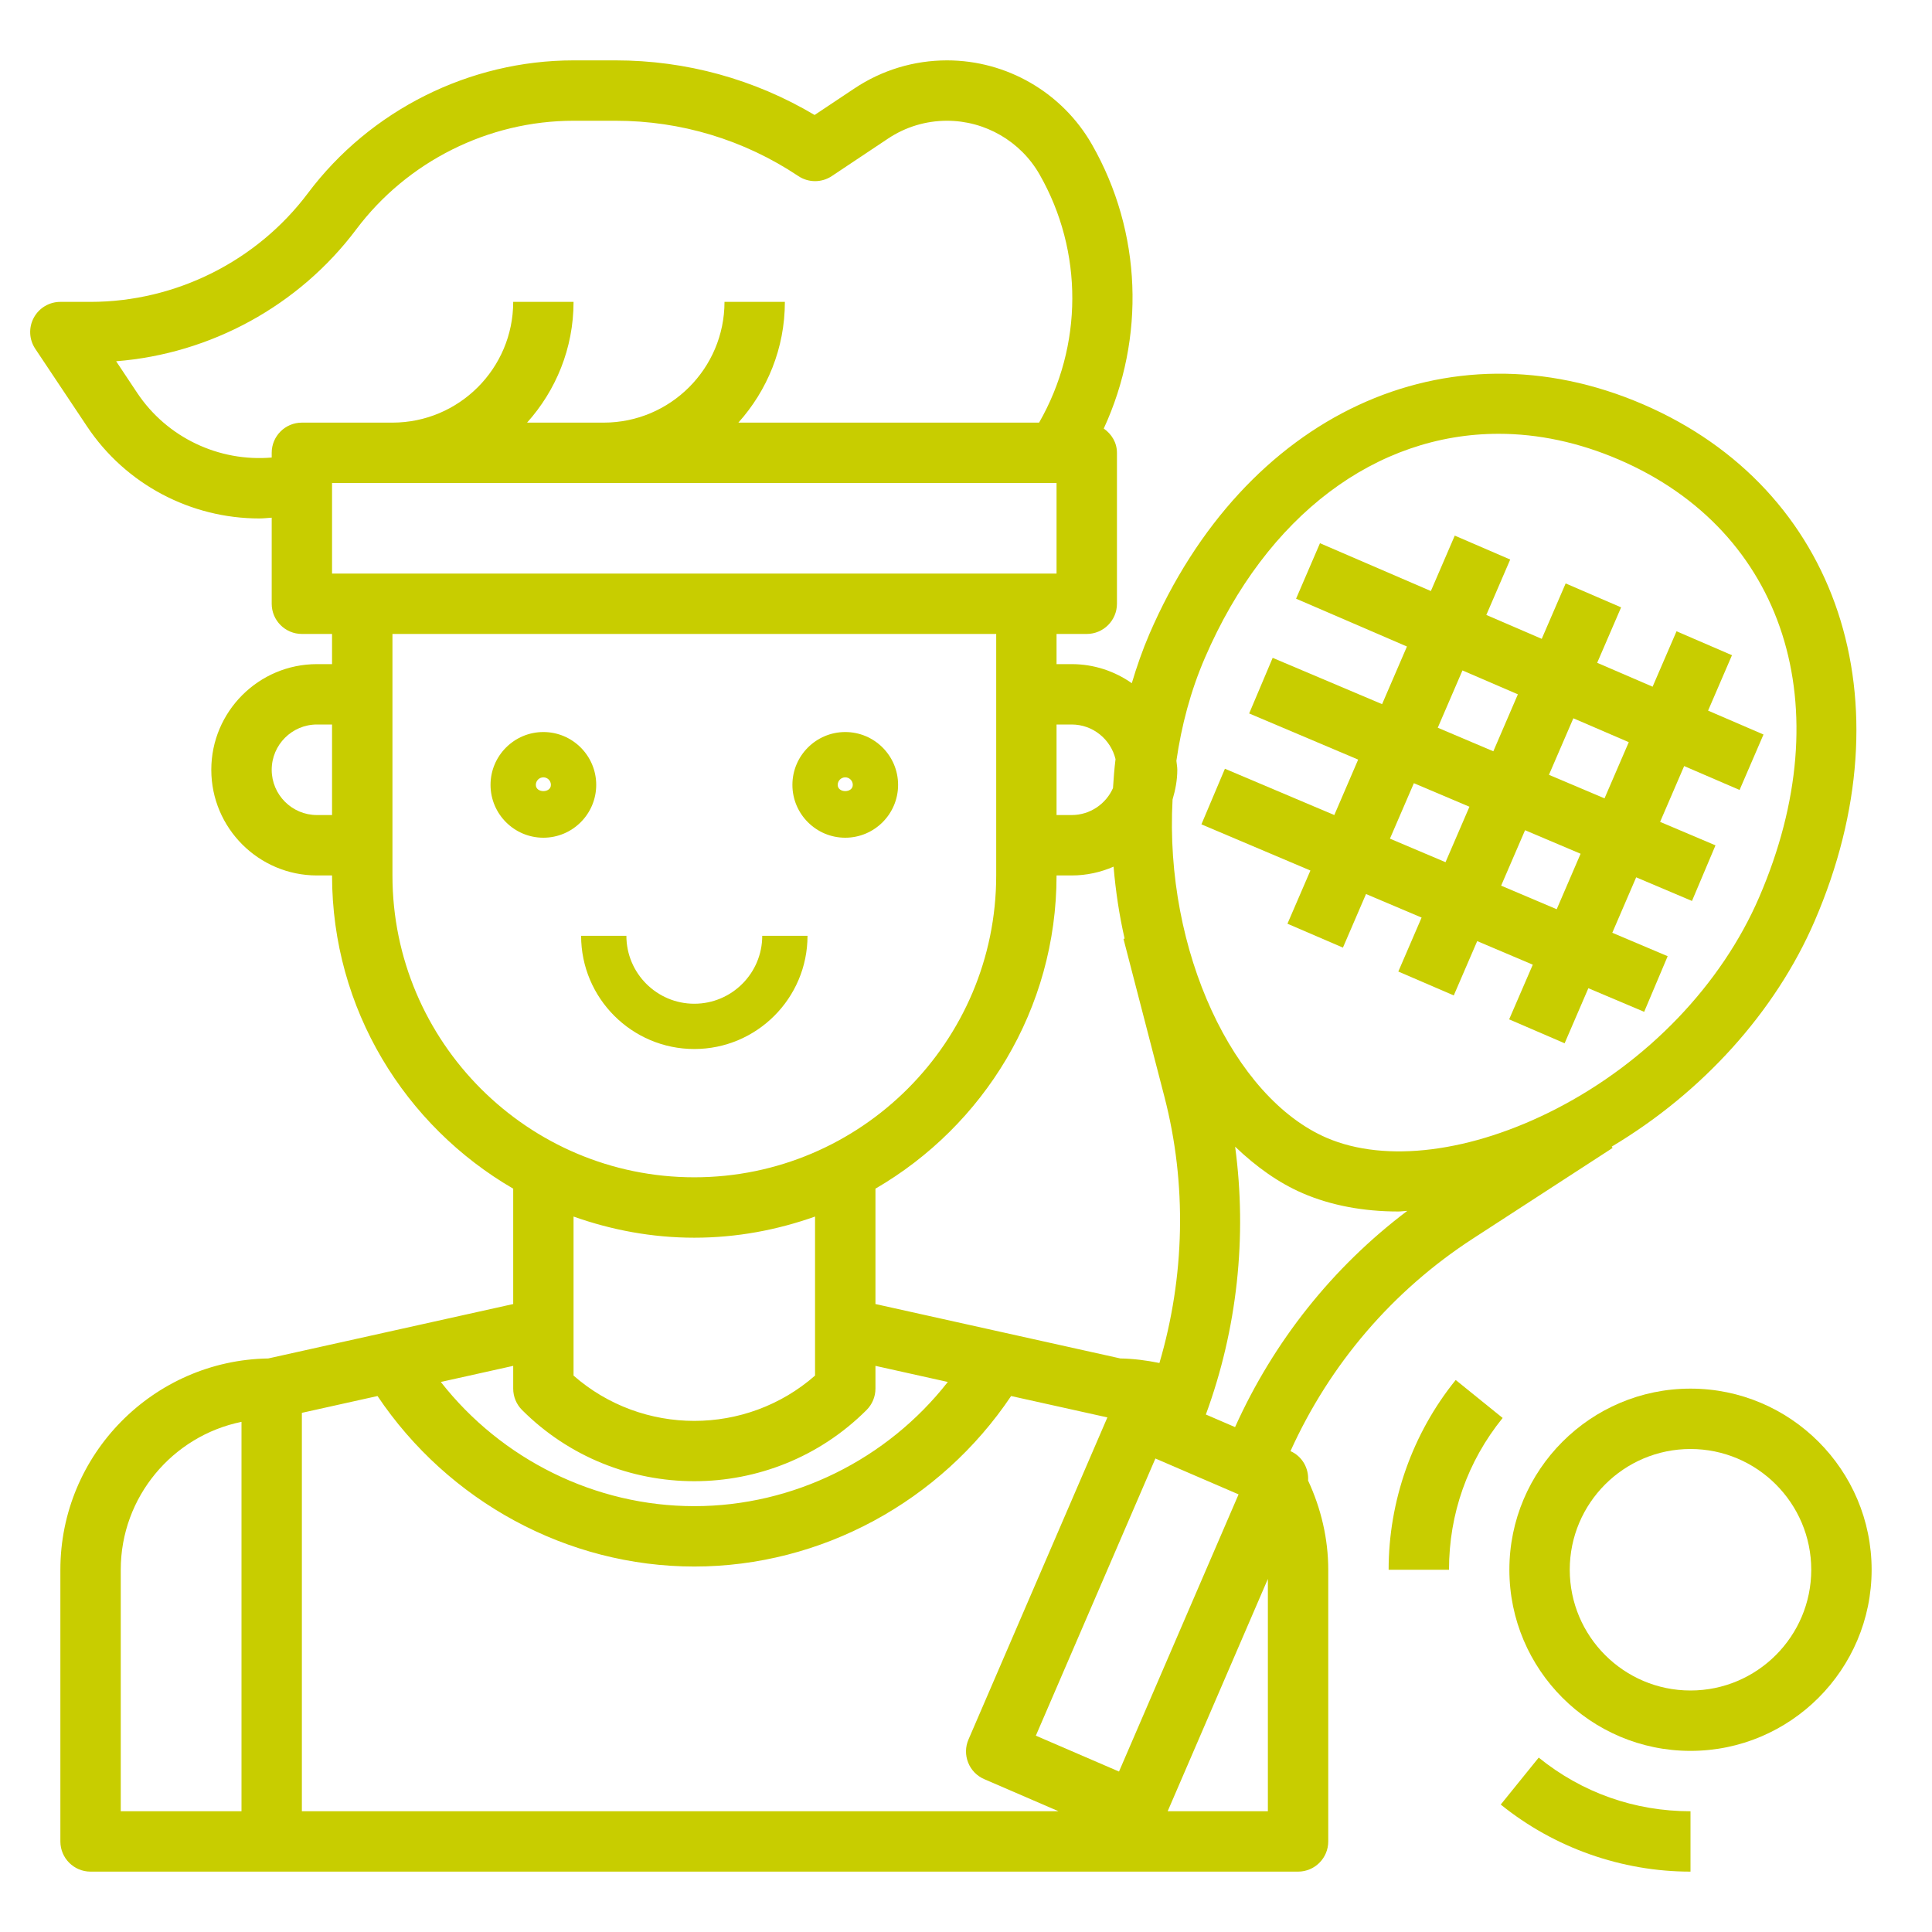 <?xml version="1.0" encoding="UTF-8"?> <svg xmlns="http://www.w3.org/2000/svg" viewBox="0 0 60.00 60.00" data-guides="{&quot;vertical&quot;:[],&quot;horizontal&quot;:[]}"><defs></defs><path xmlns="http://www.w3.org/2000/svg" fill="#c8cd00" stroke="none" fill-opacity="1" stroke-width="1" stroke-opacity="1" data-original="#000000" id="tSvgcf83701ca9" title="Path 11" d="M16.875 22.734C15.97 22.734 15.234 23.47 15.234 24.375C15.234 25.28 15.97 26.016 16.875 26.016C17.78 26.016 18.516 25.28 18.516 24.375C18.516 23.47 17.78 22.734 16.875 22.734ZM16.641 24.375C16.641 24.246 16.746 24.141 16.875 24.141C17.004 24.141 17.109 24.246 17.109 24.375C17.109 24.633 16.641 24.633 16.641 24.375Z"></path><path xmlns="http://www.w3.org/2000/svg" fill="#c8cd00" stroke="none" fill-opacity="1" stroke-width="1" stroke-opacity="1" data-original="#000000" id="tSvgabb1a22181" title="Path 12" d="M26.25 26.016C27.155 26.016 27.891 25.28 27.891 24.375C27.891 23.47 27.155 22.734 26.25 22.734C25.345 22.734 24.609 23.47 24.609 24.375C24.609 25.28 25.345 26.016 26.25 26.016ZM26.25 24.141C26.379 24.141 26.484 24.246 26.484 24.375C26.484 24.633 26.016 24.633 26.016 24.375C26.016 24.246 26.121 24.141 26.25 24.141Z"></path><path xmlns="http://www.w3.org/2000/svg" fill="#c8cd00" stroke="none" fill-opacity="1" stroke-width="1" stroke-opacity="1" data-original="#000000" id="tSvg1a57bf8df3" title="Path 13" d="M25.078 29.062C24.609 29.062 24.141 29.062 23.672 29.062C23.672 30.226 22.726 31.172 21.562 31.172C20.399 31.172 19.453 30.226 19.453 29.062C18.984 29.062 18.516 29.062 18.047 29.062C18.047 31.001 19.624 32.578 21.562 32.578C23.501 32.578 25.078 31.001 25.078 29.062Z"></path><path xmlns="http://www.w3.org/2000/svg" fill="#c8cd00" stroke="none" fill-opacity="1" stroke-width="1" stroke-opacity="1" data-original="#000000" id="tSvg853980dc14" title="Path 14" d="M8.052 16.101C8.181 16.101 8.309 16.085 8.438 16.077C8.438 16.968 8.438 17.859 8.438 18.75C8.438 19.267 8.857 19.688 9.375 19.688C9.688 19.688 10 19.688 10.312 19.688C10.312 20 10.312 20.312 10.312 20.625C10.156 20.625 10 20.625 9.844 20.625C8.034 20.625 6.562 22.097 6.562 23.906C6.562 25.716 8.034 27.188 9.844 27.188C10 27.188 10.156 27.188 10.312 27.188C10.312 31.341 12.58 34.966 15.938 36.915C15.938 38.109 15.938 39.304 15.938 40.498C13.402 41.062 10.866 41.625 8.331 42.188C4.762 42.246 1.875 45.167 1.875 48.75C1.875 51.562 1.875 54.375 1.875 57.188C1.875 57.705 2.295 58.125 2.812 58.125C15.312 58.125 27.812 58.125 40.312 58.125C40.83 58.125 41.25 57.705 41.25 57.188C41.25 54.375 41.25 51.562 41.25 48.75C41.25 47.79 41.027 46.845 40.624 45.981C40.648 45.6 40.445 45.229 40.077 45.066C41.299 42.365 43.247 40.086 45.739 38.468C47.186 37.529 48.634 36.59 50.081 35.65C50.072 35.637 50.063 35.623 50.054 35.609C52.866 33.931 55.137 31.426 56.356 28.602C59.3 21.778 57.108 15.18 51.025 12.556C44.944 9.935 38.64 12.868 35.695 19.691C35.479 20.193 35.303 20.703 35.149 21.217C34.618 20.845 33.976 20.625 33.281 20.625C33.125 20.625 32.969 20.625 32.812 20.625C32.812 20.312 32.812 20 32.812 19.688C33.125 19.688 33.438 19.688 33.75 19.688C34.267 19.688 34.688 19.267 34.688 18.75C34.688 17.188 34.688 15.625 34.688 14.062C34.688 13.745 34.52 13.477 34.278 13.309C35.576 10.5 35.467 7.208 33.912 4.488C32.991 2.875 31.267 1.875 29.411 1.875C28.385 1.875 27.39 2.176 26.536 2.746C26.123 3.021 25.711 3.296 25.298 3.571C23.428 2.46 21.306 1.875 19.12 1.875C18.684 1.875 18.248 1.875 17.812 1.875C14.584 1.875 11.5 3.417 9.562 6C7.977 8.113 5.454 9.375 2.812 9.375C2.5 9.375 2.188 9.375 1.875 9.375C1.529 9.375 1.211 9.565 1.048 9.87C0.885 10.175 0.903 10.545 1.095 10.832C1.63 11.635 2.166 12.438 2.701 13.24C3.908 15.053 5.937 16.101 8.052 16.101ZM9.844 25.312C9.068 25.312 8.438 24.682 8.438 23.906C8.438 23.131 9.068 22.5 9.844 22.5C10 22.5 10.156 22.5 10.312 22.5C10.312 23.438 10.312 24.375 10.312 25.312C10.156 25.312 10 25.312 9.844 25.312M12.188 27.188C12.188 24.688 12.188 22.188 12.188 19.688C18.438 19.688 24.688 19.688 30.938 19.688C30.938 22.188 30.938 24.688 30.938 27.188C30.938 32.357 26.732 36.562 21.562 36.562C16.393 36.562 12.188 32.357 12.188 27.188ZM32.812 27.188C32.969 27.188 33.125 27.188 33.281 27.188C33.744 27.188 34.183 27.089 34.583 26.915C34.648 27.677 34.76 28.425 34.926 29.149C34.914 29.152 34.903 29.155 34.891 29.158C35.315 30.792 35.738 32.426 36.162 34.06C36.866 36.775 36.797 39.65 36.007 42.329C35.609 42.248 35.205 42.195 34.794 42.188C32.259 41.625 29.723 41.062 27.188 40.498C27.188 39.304 27.188 38.109 27.188 36.915C30.545 34.966 32.812 31.341 32.812 27.188ZM38.465 46.409C37.227 49.278 35.99 52.148 34.752 55.017C33.891 54.646 33.03 54.275 32.169 53.903C33.407 51.034 34.644 48.165 35.882 45.295C36.743 45.667 37.604 46.038 38.465 46.409M9.375 43.877C10.158 43.703 10.941 43.529 11.724 43.355C13.92 46.627 17.616 48.65 21.562 48.65C25.509 48.65 29.206 46.627 31.401 43.355C32.398 43.576 33.394 43.798 34.391 44.019C32.953 47.353 31.515 50.688 30.077 54.022C29.978 54.25 29.975 54.508 30.067 54.739C30.158 54.97 30.338 55.155 30.566 55.253C31.336 55.586 32.105 55.918 32.874 56.25C25.041 56.25 17.208 56.25 9.375 56.25C9.375 52.126 9.375 48.001 9.375 43.877M21.562 38.438C22.879 38.438 24.138 38.198 25.312 37.781C25.312 39.428 25.312 41.074 25.312 42.72C23.173 44.596 19.952 44.596 17.812 42.72C17.812 41.074 17.812 39.428 17.812 37.781C18.987 38.198 20.246 38.438 21.562 38.438ZM16.212 43.788C17.687 45.263 19.625 46 21.562 46C23.5 46 25.438 45.263 26.913 43.788C27.089 43.612 27.188 43.373 27.188 43.125C27.188 42.889 27.188 42.654 27.188 42.418C27.937 42.585 28.686 42.751 29.435 42.918C27.552 45.324 24.64 46.775 21.562 46.775C18.485 46.775 15.573 45.324 13.69 42.918C14.439 42.751 15.188 42.585 15.938 42.418C15.938 42.654 15.938 42.889 15.938 43.125C15.938 43.373 16.036 43.612 16.212 43.788ZM3.75 48.75C3.75 46.487 5.363 44.593 7.5 44.157C7.5 48.188 7.5 52.219 7.5 56.25C6.25 56.25 5 56.25 3.75 56.25C3.75 53.75 3.75 51.25 3.75 48.75M36.263 56.25C37.301 53.845 38.338 51.44 39.375 49.035C39.375 51.44 39.375 53.845 39.375 56.25C38.338 56.25 37.301 56.25 36.263 56.25M38.356 44.32C38.054 44.19 37.752 44.06 37.449 43.929C38.424 41.275 38.734 38.408 38.358 35.611C39.007 36.232 39.709 36.735 40.456 37.057C41.335 37.437 42.345 37.624 43.428 37.624C43.518 37.624 43.614 37.607 43.705 37.604C41.385 39.356 39.556 41.656 38.356 44.32ZM46.54 13.472C47.764 13.472 49.024 13.734 50.284 14.277C55.432 16.498 57.181 21.956 54.635 27.859C53.463 30.578 51.164 32.976 48.329 34.436C45.698 35.791 43.034 36.127 41.2 35.336C38.314 34.091 36.159 29.542 36.415 24.829C36.502 24.534 36.562 24.229 36.562 23.906C36.562 23.811 36.542 23.721 36.534 23.627C36.69 22.544 36.972 21.467 37.418 20.433C39.341 15.974 42.761 13.472 46.54 13.472ZM33.281 22.5C33.942 22.5 34.495 22.96 34.644 23.576C34.606 23.876 34.585 24.176 34.565 24.475C34.345 24.968 33.854 25.312 33.281 25.312C33.125 25.312 32.969 25.312 32.812 25.312C32.812 24.375 32.812 23.438 32.812 22.5C32.969 22.5 33.125 22.5 33.281 22.5M32.812 17.812C32.5 17.812 32.188 17.812 31.875 17.812C25 17.812 18.125 17.812 11.25 17.812C10.938 17.812 10.625 17.812 10.312 17.812C10.312 16.875 10.312 15.938 10.312 15C17.812 15 25.312 15 32.812 15C32.812 15.938 32.812 16.875 32.812 17.812M11.062 7.125C12.648 5.012 15.171 3.75 17.812 3.75C18.248 3.75 18.684 3.75 19.12 3.75C21.146 3.75 23.108 4.343 24.793 5.468C25.108 5.678 25.518 5.678 25.833 5.468C26.414 5.08 26.995 4.693 27.576 4.306C28.12 3.942 28.755 3.75 29.411 3.75C30.595 3.75 31.697 4.389 32.284 5.417C33.65 7.807 33.636 10.744 32.27 13.125C29.157 13.125 26.044 13.125 22.931 13.125C23.826 12.128 24.375 10.817 24.375 9.375C23.75 9.375 23.125 9.375 22.5 9.375C22.5 11.443 20.818 13.125 18.75 13.125C17.956 13.125 17.163 13.125 16.369 13.125C17.263 12.128 17.812 10.817 17.812 9.375C17.188 9.375 16.562 9.375 15.938 9.375C15.938 11.443 14.256 13.125 12.188 13.125C11.25 13.125 10.312 13.125 9.375 13.125C8.857 13.125 8.438 13.545 8.438 14.062C8.438 14.111 8.438 14.16 8.438 14.209C6.804 14.349 5.189 13.594 4.261 12.202C4.043 11.874 3.825 11.547 3.607 11.219C6.541 10.989 9.284 9.495 11.062 7.125Z"></path><path xmlns="http://www.w3.org/2000/svg" fill="#c8cd00" stroke="none" fill-opacity="1" stroke-width="1" stroke-opacity="1" data-original="#000000" id="tSvg1604c207918" title="Path 15" d="M39.983 28.687C40.557 28.934 41.132 29.182 41.706 29.429C41.945 28.874 42.184 28.32 42.423 27.765C42.998 28.009 43.573 28.253 44.149 28.496C43.908 29.055 43.667 29.613 43.426 30.172C44 30.419 44.574 30.667 45.148 30.914C45.391 30.352 45.633 29.79 45.876 29.227C46.451 29.471 47.026 29.715 47.602 29.959C47.357 30.525 47.113 31.091 46.868 31.657C47.443 31.905 48.017 32.153 48.591 32.4C48.837 31.83 49.083 31.26 49.328 30.69C49.906 30.934 50.483 31.179 51.061 31.423C51.304 30.848 51.548 30.272 51.791 29.696C51.218 29.453 50.644 29.211 50.071 28.968C50.318 28.394 50.566 27.82 50.813 27.246C51.391 27.49 51.968 27.735 52.546 27.98C52.789 27.404 53.033 26.828 53.276 26.253C52.703 26.01 52.129 25.767 51.556 25.524C51.805 24.947 52.054 24.369 52.303 23.791C52.877 24.038 53.451 24.286 54.024 24.533C54.272 23.959 54.519 23.385 54.767 22.811C54.193 22.564 53.619 22.316 53.046 22.069C53.293 21.495 53.541 20.921 53.788 20.348C53.214 20.1 52.64 19.852 52.066 19.605C51.818 20.179 51.571 20.753 51.323 21.326C50.75 21.079 50.176 20.831 49.602 20.584C49.85 20.01 50.097 19.436 50.345 18.862C49.771 18.614 49.197 18.367 48.623 18.119C48.375 18.693 48.127 19.267 47.88 19.84C47.306 19.593 46.733 19.345 46.159 19.098C46.406 18.524 46.654 17.95 46.901 17.377C46.327 17.129 45.753 16.882 45.179 16.634C44.932 17.208 44.684 17.782 44.437 18.355C43.289 17.86 42.141 17.365 40.993 16.87C40.746 17.444 40.498 18.018 40.251 18.593C41.398 19.087 42.546 19.582 43.694 20.078C43.437 20.674 43.179 21.271 42.922 21.868C41.789 21.389 40.657 20.909 39.524 20.43C39.281 21.006 39.037 21.581 38.794 22.157C39.922 22.635 41.051 23.113 42.179 23.59C41.932 24.164 41.685 24.738 41.438 25.312C40.306 24.833 39.173 24.354 38.041 23.874C37.797 24.45 37.554 25.026 37.311 25.601C38.439 26.079 39.568 26.557 40.696 27.035C40.458 27.585 40.221 28.136 39.983 28.687M48.345 28.237C47.77 27.993 47.194 27.749 46.619 27.505C46.867 26.931 47.114 26.357 47.362 25.783C47.937 26.027 48.512 26.271 49.087 26.514C48.84 27.088 48.593 27.663 48.345 28.237M50.583 23.049C50.332 23.631 50.081 24.212 49.83 24.794C49.255 24.55 48.679 24.307 48.104 24.063C48.357 23.477 48.609 22.892 48.862 22.307C49.435 22.554 50.009 22.802 50.583 23.049M45.418 20.821C45.992 21.068 46.566 21.316 47.139 21.563C46.885 22.153 46.631 22.742 46.377 23.332C45.802 23.088 45.227 22.844 44.651 22.6C44.907 22.007 45.163 21.414 45.418 20.821M43.909 24.323C44.484 24.566 45.059 24.81 45.635 25.054C45.387 25.628 45.14 26.202 44.892 26.776C44.317 26.532 43.742 26.288 43.166 26.045C43.414 25.471 43.661 24.897 43.909 24.323"></path><path xmlns="http://www.w3.org/2000/svg" fill="#c8cd00" stroke="none" fill-opacity="1" stroke-width="1" stroke-opacity="1" data-original="#000000" id="tSvg92ba36fae5" title="Path 16" d="M52.5 43.125C49.398 43.125 46.875 45.648 46.875 48.75C46.875 51.852 49.398 54.375 52.5 54.375C55.602 54.375 58.125 51.852 58.125 48.75C58.125 45.648 55.602 43.125 52.5 43.125ZM52.5 52.5C50.432 52.5 48.75 50.818 48.75 48.75C48.75 46.682 50.432 45 52.5 45C54.568 45 56.25 46.682 56.25 48.75C56.25 50.818 54.568 52.5 52.5 52.5Z"></path><path xmlns="http://www.w3.org/2000/svg" fill="#c8cd00" stroke="none" fill-opacity="1" stroke-width="1" stroke-opacity="1" data-original="#000000" id="tSvga47feff464" title="Path 17" d="M52.5 56.25C50.763 56.25 49.133 55.674 47.786 54.584C47.393 55.07 47 55.556 46.607 56.042C48.267 57.385 50.36 58.125 52.5 58.125C52.5 57.5 52.5 56.875 52.5 56.25"></path><path xmlns="http://www.w3.org/2000/svg" fill="#c8cd00" stroke="none" fill-opacity="1" stroke-width="1" stroke-opacity="1" data-original="#000000" id="tSvgc2a1c3886a" title="Path 18" d="M43.125 48.75C43.75 48.75 44.375 48.75 45 48.75C45 47.013 45.576 45.383 46.666 44.036C46.18 43.643 45.694 43.25 45.208 42.857C43.865 44.517 43.125 46.61 43.125 48.75Z"></path></svg> 